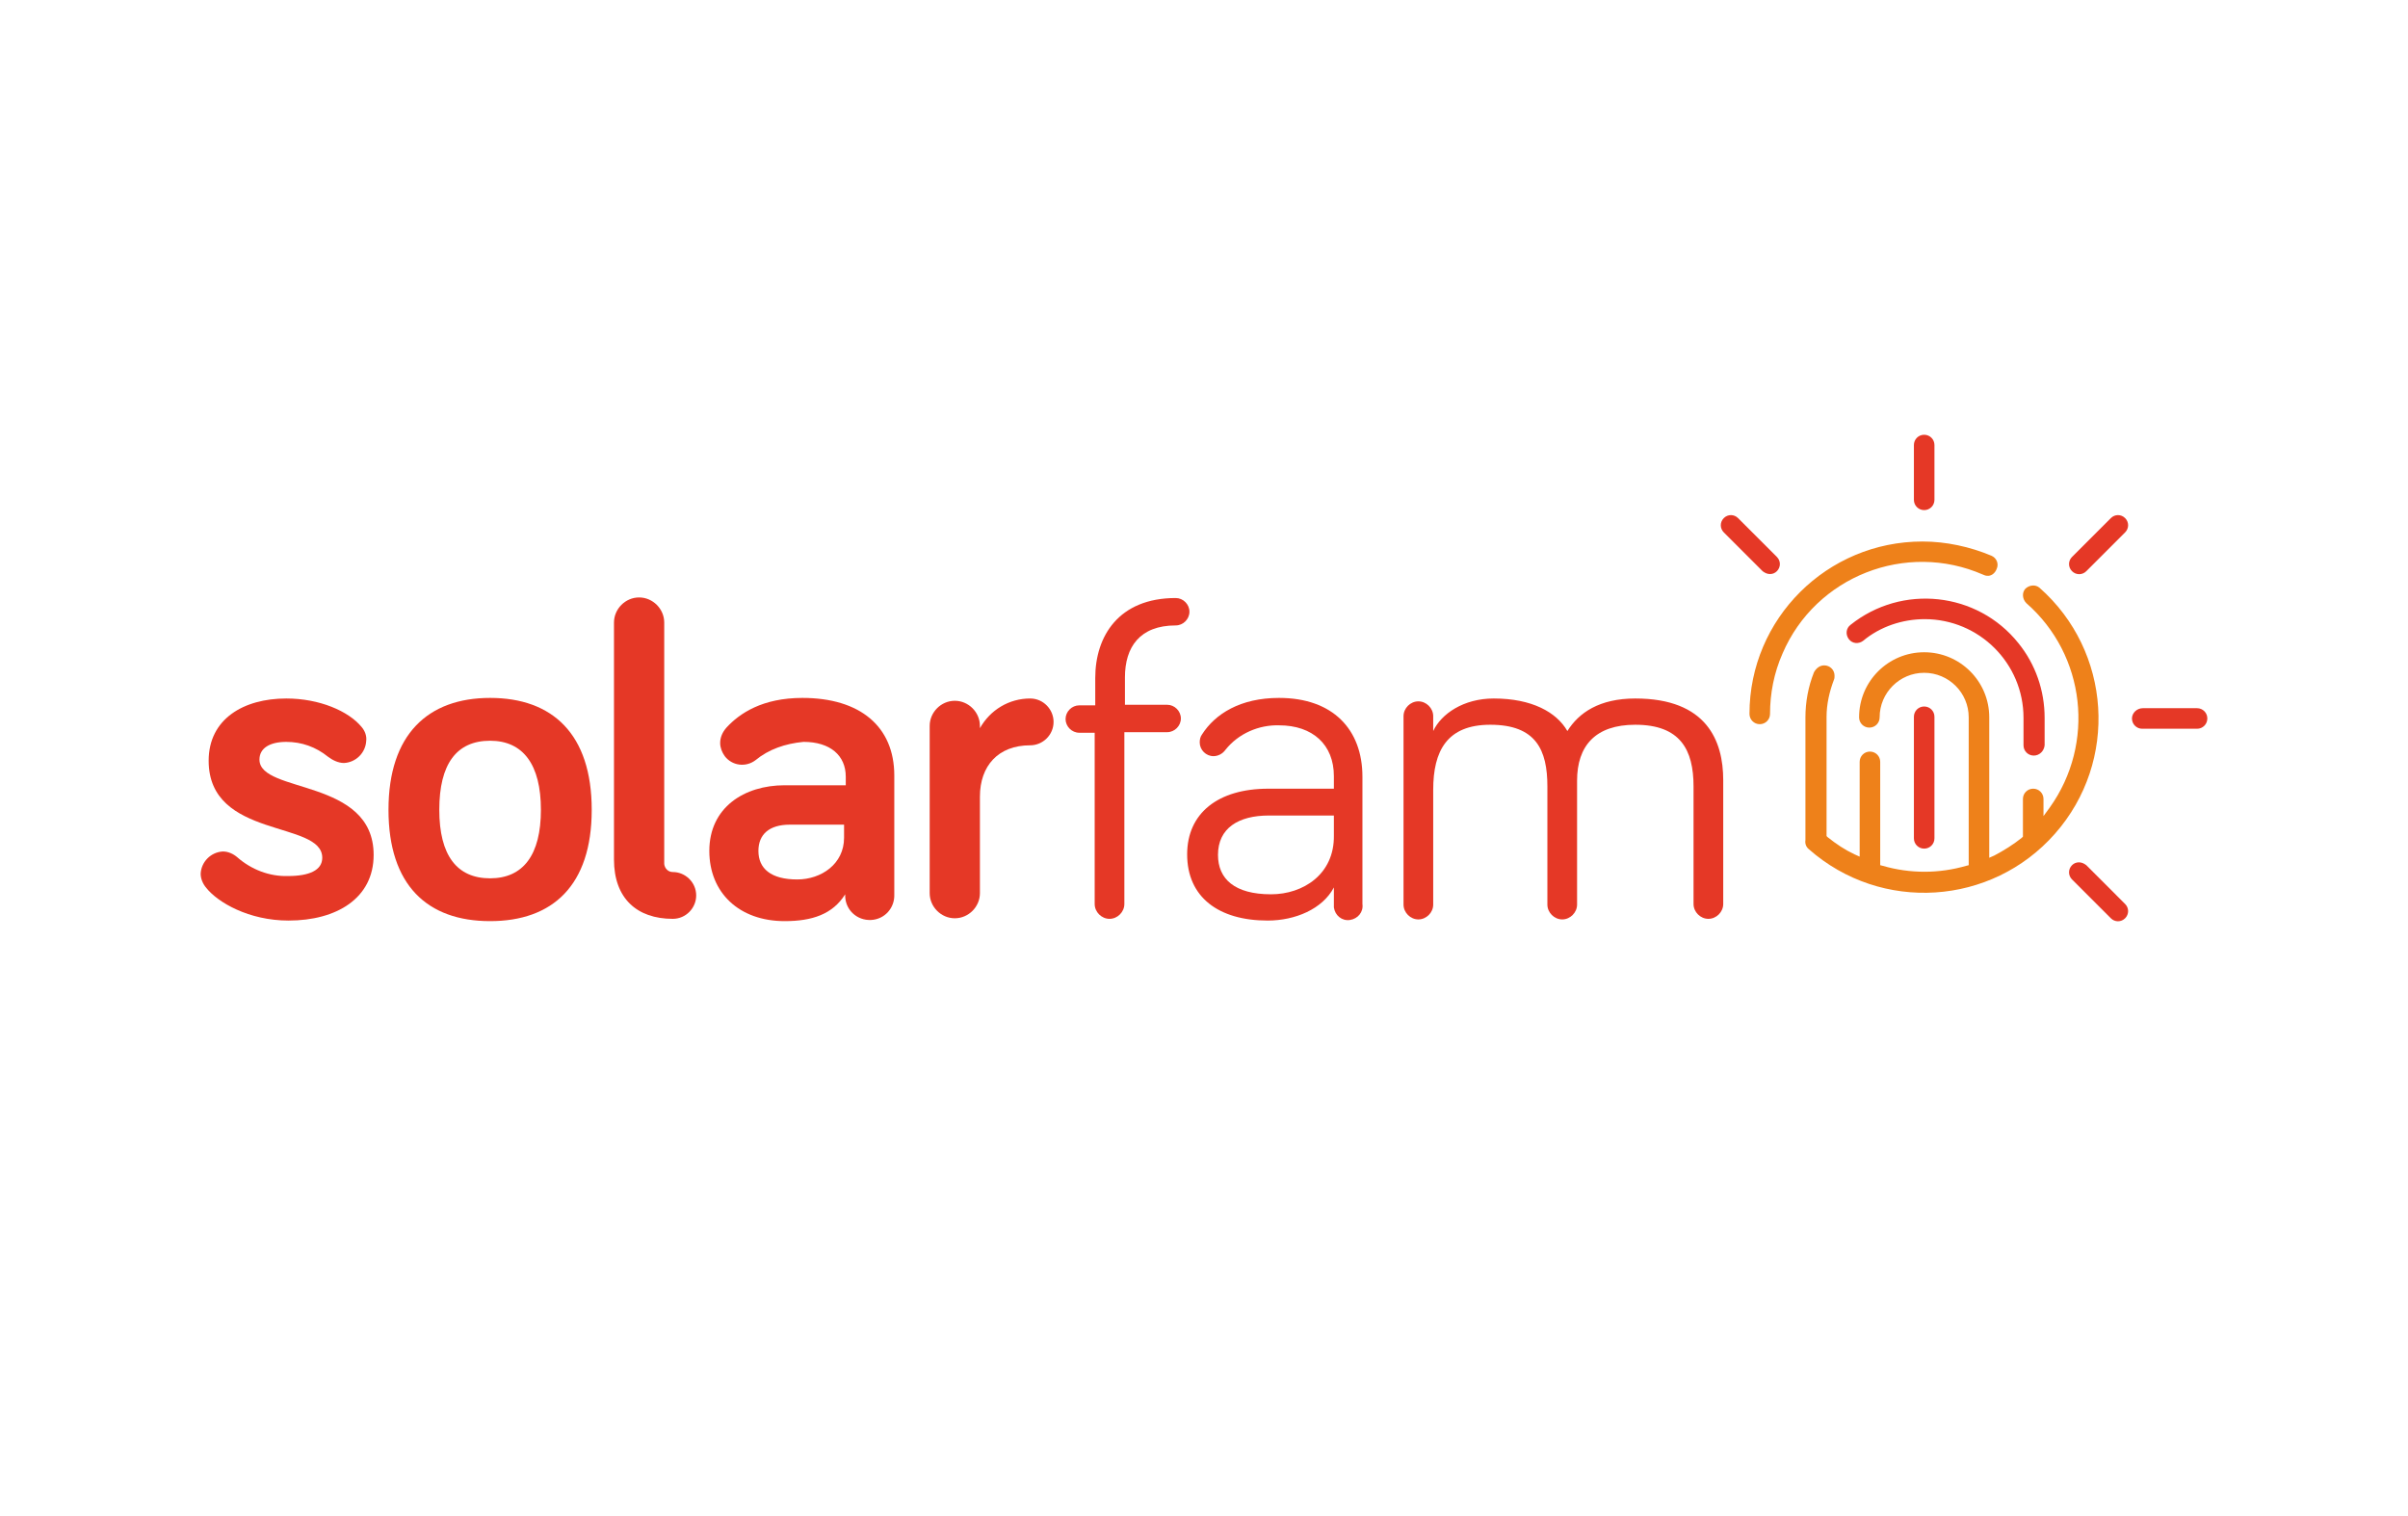 <svg width="216" height="136" viewBox="0 0 216 136" fill="none" xmlns="http://www.w3.org/2000/svg">
<path d="M173.522 64.297V75.205C173.522 75.717 173.112 76.127 172.6 76.127C172.088 76.127 171.679 75.717 171.679 75.205V64.297C171.679 63.785 172.088 63.376 172.6 63.376C173.112 63.376 173.522 63.785 173.522 64.297Z" fill="#E53826"/>
<path d="M182.432 67.779C181.92 67.779 181.511 67.37 181.511 66.858V64.4C181.511 59.484 177.516 55.541 172.651 55.541C170.654 55.541 168.657 56.206 167.121 57.486C166.711 57.794 166.148 57.742 165.841 57.333C165.533 56.923 165.585 56.36 165.994 56.053C170.603 52.366 177.363 53.083 181.05 57.691C182.586 59.586 183.405 61.942 183.405 64.4V66.858C183.354 67.37 182.944 67.779 182.432 67.779Z" fill="#E53826"/>
<path d="M163.639 59.688C164.151 59.688 164.56 60.098 164.56 60.61C164.56 60.713 164.56 60.866 164.509 60.969C164.1 62.044 163.844 63.171 163.844 64.297V75L163.946 75.102C164.714 75.717 165.482 76.229 166.353 76.639L166.814 76.844V68.343C166.814 67.831 167.223 67.421 167.735 67.421C168.248 67.421 168.657 67.831 168.657 68.343V77.612L168.862 77.663C171.32 78.38 173.932 78.38 176.39 77.663L176.595 77.612V64.348C176.595 62.146 174.802 60.354 172.6 60.354C170.398 60.354 168.606 62.146 168.606 64.348C168.606 64.861 168.196 65.27 167.684 65.27C167.172 65.27 166.762 64.861 166.762 64.348C166.762 61.122 169.374 58.511 172.6 58.511C175.826 58.511 178.438 61.122 178.438 64.348V76.946L178.899 76.741C179.77 76.28 180.589 75.768 181.357 75.154L181.459 75.051V71.671C181.459 71.159 181.869 70.75 182.381 70.75C182.893 70.75 183.303 71.159 183.303 71.671V73.208L183.866 72.439C187.963 66.704 187.092 58.767 181.767 54.107C181.408 53.748 181.357 53.185 181.664 52.826C182.023 52.468 182.586 52.417 182.945 52.724C189.397 58.408 190.063 68.291 184.327 74.795C178.643 81.247 168.76 81.913 162.256 76.178C162 75.973 161.898 75.666 161.949 75.358V75.205V75.154V64.348C161.949 62.966 162.205 61.583 162.717 60.303C162.922 59.944 163.229 59.688 163.639 59.688Z" fill="#EE811A"/>
<path d="M178.233 51.649C178.131 51.649 177.977 51.597 177.875 51.546C170.962 48.525 162.871 51.7 159.9 58.613C159.132 60.354 158.774 62.198 158.774 64.041C158.774 64.553 158.364 64.963 157.852 64.963C157.34 64.963 156.93 64.553 156.93 64.041C156.93 55.489 163.895 48.576 172.447 48.576C174.546 48.576 176.697 49.037 178.643 49.856C179.104 50.061 179.309 50.573 179.104 51.034C178.95 51.444 178.592 51.7 178.233 51.649Z" fill="#EE811A"/>
<path d="M187.144 51.239C186.785 51.597 186.222 51.597 185.863 51.239C185.505 50.881 185.505 50.317 185.863 49.959L189.346 46.477C189.704 46.118 190.267 46.118 190.626 46.477C190.984 46.835 190.984 47.398 190.626 47.757L187.144 51.239Z" fill="#E53826"/>
<path d="M186.478 77.356C186.734 77.356 186.939 77.458 187.144 77.612L190.626 81.094C190.984 81.452 190.984 82.016 190.626 82.374C190.267 82.733 189.704 82.733 189.346 82.374L185.863 78.892C185.505 78.534 185.505 77.97 185.863 77.612C186.017 77.458 186.222 77.356 186.478 77.356Z" fill="#E53826"/>
<path d="M158.774 51.495C158.518 51.495 158.313 51.393 158.108 51.239L154.626 47.757C154.267 47.398 154.267 46.835 154.626 46.477C154.984 46.118 155.548 46.118 155.906 46.477L159.388 49.959C159.747 50.317 159.747 50.881 159.388 51.239C159.235 51.393 159.03 51.495 158.774 51.495Z" fill="#E53826"/>
<path d="M192.213 63.529H197.078C197.59 63.529 198 63.939 198 64.451C198 64.963 197.59 65.373 197.078 65.373H192.162C191.65 65.373 191.24 64.963 191.24 64.451C191.24 63.939 191.701 63.529 192.213 63.529Z" fill="#E53826"/>
<path d="M172.6 45.76C172.088 45.76 171.679 45.35 171.679 44.838V39.922C171.679 39.41 172.088 39 172.6 39C173.112 39 173.522 39.41 173.522 39.922V44.838C173.522 45.35 173.112 45.76 172.6 45.76Z" fill="#E53826"/>
<path d="M23.274 68.138C23.274 71.211 33.516 69.777 33.516 76.69C33.516 80.582 30.188 82.579 25.886 82.579C22.302 82.579 19.536 80.94 18.512 79.66C18.205 79.302 18 78.841 18 78.38C18.051 77.305 18.922 76.434 19.997 76.383C20.458 76.383 20.919 76.588 21.277 76.895C22.558 78.021 24.196 78.636 25.835 78.585C27.73 78.585 28.907 78.073 28.907 76.946C28.907 73.566 18.717 75.307 18.717 68.24C18.717 64.502 21.841 62.659 25.681 62.659C28.651 62.659 31.263 63.785 32.441 65.219C32.748 65.578 32.902 66.038 32.851 66.448C32.799 67.524 31.929 68.394 30.854 68.445C30.341 68.445 29.829 68.189 29.42 67.882C28.344 67.011 27.064 66.551 25.681 66.551C24.196 66.551 23.274 67.114 23.274 68.138Z" fill="#E53826"/>
<path d="M43.963 82.63C38.33 82.63 34.848 79.404 34.848 72.644C34.848 65.885 38.381 62.607 43.963 62.607C49.545 62.607 53.078 65.834 53.078 72.644C53.078 79.455 49.545 82.63 43.963 82.63ZM43.963 66.448C40.942 66.448 39.405 68.548 39.405 72.644C39.405 76.741 40.993 78.79 43.963 78.79C46.933 78.79 48.52 76.69 48.52 72.644C48.52 68.599 46.933 66.448 43.963 66.448Z" fill="#E53826"/>
<path d="M59.582 55.848V77.509C59.633 77.919 59.94 78.226 60.35 78.226C61.477 78.226 62.449 79.148 62.449 80.326C62.449 81.452 61.528 82.425 60.35 82.425C57.124 82.425 55.075 80.582 55.075 77.1V55.848C55.075 54.619 56.099 53.594 57.328 53.594C58.557 53.594 59.582 54.619 59.582 55.848Z" fill="#E53826"/>
<path d="M67.775 68.189C66.905 68.855 65.676 68.701 65.01 67.831C64.754 67.472 64.6 67.063 64.6 66.653C64.6 66.141 64.805 65.68 65.164 65.27C66.341 63.99 68.39 62.607 71.975 62.607C77.147 62.607 80.219 65.168 80.219 69.572V80.223C80.27 81.452 79.349 82.477 78.12 82.528C76.891 82.579 75.866 81.657 75.815 80.428C75.815 80.377 75.815 80.275 75.815 80.223C74.689 82.016 72.845 82.63 70.387 82.63C66.29 82.63 63.627 80.07 63.627 76.332C63.627 72.44 66.751 70.442 70.387 70.442H75.866V69.674C75.866 67.779 74.484 66.55 72.077 66.55C70.438 66.704 68.953 67.216 67.775 68.189ZM75.713 75.154V73.976H70.848C69.004 73.976 68.031 74.846 68.031 76.332C68.031 77.919 69.158 78.892 71.514 78.892C73.664 78.892 75.713 77.509 75.713 75.154Z" fill="#E53826"/>
<path d="M87.9 65.322C88.822 63.683 90.512 62.659 92.407 62.659C93.585 62.659 94.506 63.632 94.506 64.758C94.506 65.936 93.533 66.858 92.407 66.858C89.539 66.858 87.9 68.701 87.9 71.467V80.121C87.9 81.35 86.876 82.374 85.647 82.374C84.418 82.374 83.394 81.35 83.394 80.121V65.117C83.394 63.888 84.418 62.864 85.647 62.864C86.876 62.864 87.9 63.888 87.9 65.117V65.322Z" fill="#E53826"/>
<path d="M96.811 65.731C96.145 65.731 95.582 65.168 95.582 64.502C95.582 63.836 96.145 63.273 96.811 63.273H98.245V60.815C98.245 57.077 100.344 53.646 105.465 53.646C106.131 53.646 106.694 54.209 106.694 54.875C106.694 55.541 106.131 56.104 105.465 56.104C102.239 56.104 100.908 58.05 100.908 60.764V63.222H104.697C105.363 63.222 105.926 63.785 105.926 64.451C105.926 65.117 105.363 65.68 104.697 65.68H100.856V81.094C100.856 81.811 100.242 82.425 99.525 82.425C98.808 82.425 98.194 81.811 98.194 81.094V65.731H96.811Z" fill="#E53826"/>
<path d="M109.92 67.267C109.664 67.626 109.255 67.831 108.845 67.831C108.179 67.831 107.616 67.267 107.616 66.602C107.616 66.346 107.667 66.09 107.821 65.885C108.999 64.041 111.252 62.607 114.734 62.607C119.548 62.607 122.211 65.424 122.211 69.674V81.094C122.313 81.811 121.801 82.425 121.084 82.528C120.367 82.63 119.753 82.118 119.65 81.401C119.65 81.299 119.65 81.196 119.65 81.094V79.609C118.626 81.555 116.168 82.579 113.71 82.579C109.306 82.579 106.489 80.479 106.489 76.639C106.489 72.952 109.255 70.75 113.761 70.75H119.65V69.623C119.65 66.807 117.755 65.066 114.734 65.066C112.942 65.014 111.098 65.782 109.92 67.267ZM119.65 74.949V73.156H113.812C111.098 73.156 109.255 74.283 109.255 76.69C109.255 78.841 110.74 80.223 114.017 80.223C116.885 80.223 119.701 78.431 119.65 74.949Z" fill="#E53826"/>
<path d="M154.575 69.982V81.094C154.575 81.811 153.96 82.425 153.243 82.425C152.526 82.425 151.912 81.811 151.912 81.094V70.545C151.912 67.267 150.734 65.014 146.688 65.014C143.104 65.014 141.465 66.909 141.465 70.033V81.145C141.465 81.862 140.851 82.477 140.134 82.477C139.417 82.477 138.802 81.862 138.802 81.145V70.545C138.802 67.267 137.778 65.014 133.681 65.014C129.789 65.014 128.56 67.37 128.56 70.852V81.145C128.56 81.862 127.946 82.477 127.229 82.477C126.512 82.477 125.898 81.862 125.898 81.145V64.246C125.898 63.529 126.512 62.915 127.229 62.915C127.946 62.915 128.56 63.529 128.56 64.246V65.578C129.277 64.041 131.275 62.659 133.989 62.659C137.42 62.659 139.622 63.888 140.595 65.578C141.619 63.939 143.462 62.659 146.688 62.659C153.09 62.659 154.575 66.448 154.575 69.982Z" fill="#E53826"/>
</svg>
